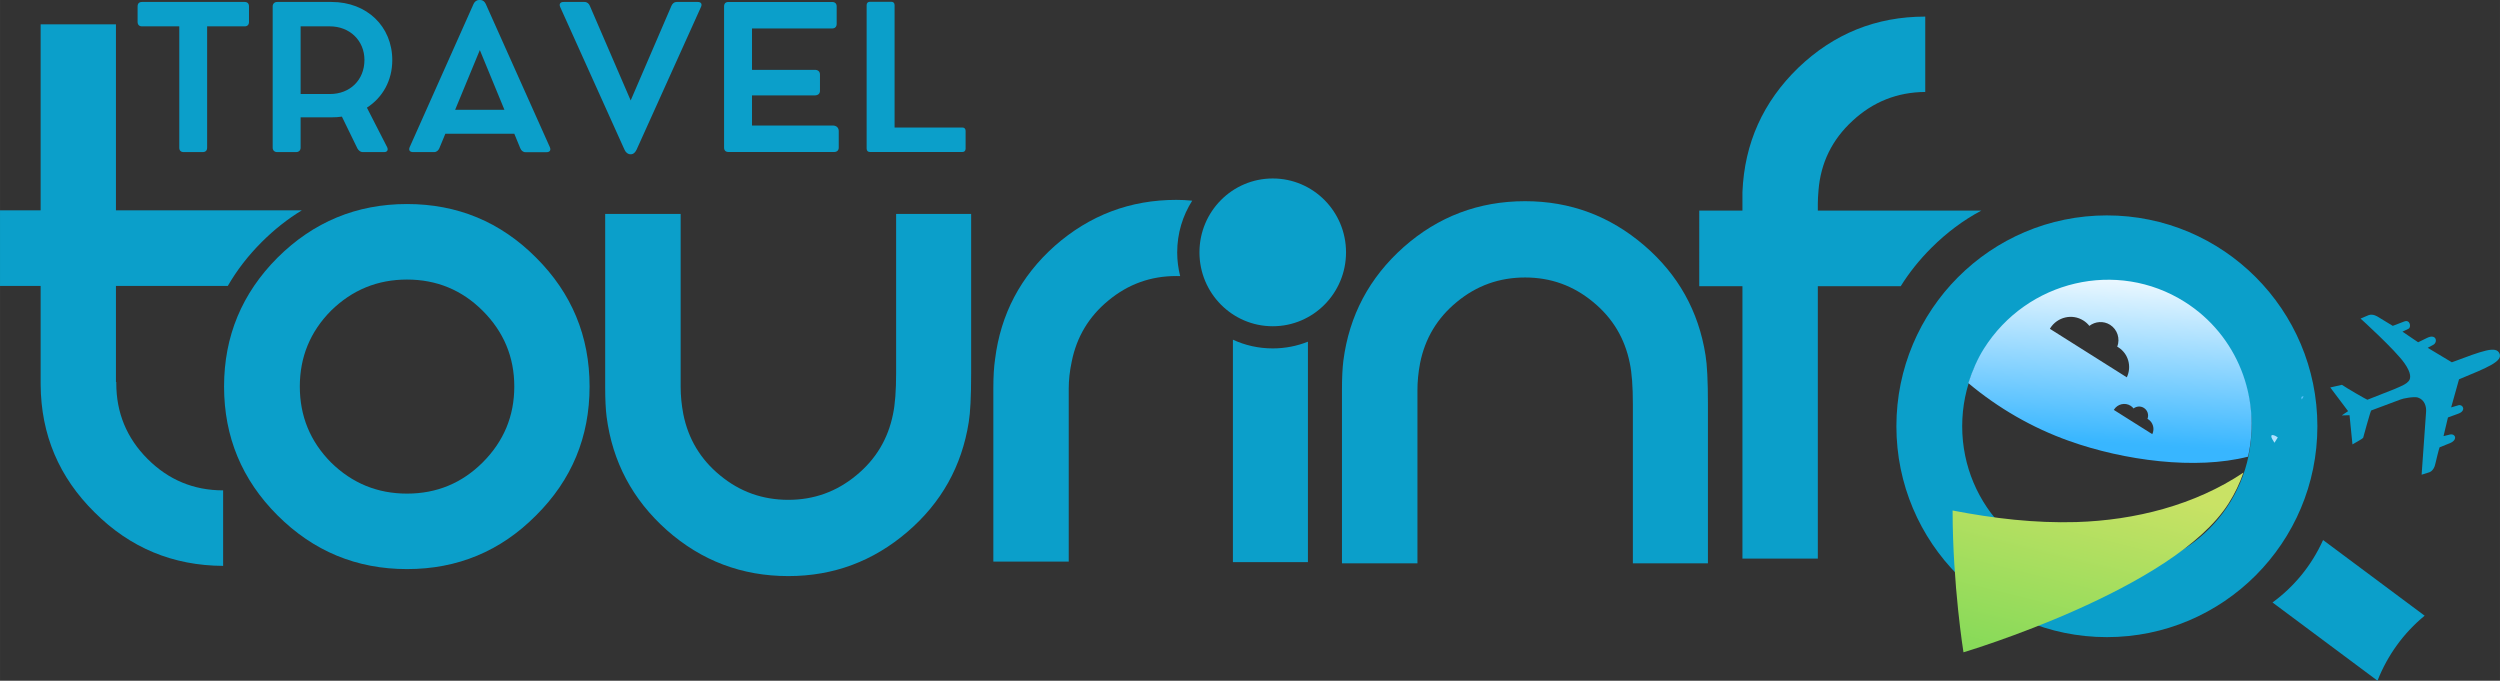 <?xml version="1.0" encoding="UTF-8" standalone="no"?><svg width="422.306" zoomAndPan="magnify" viewBox="0 0 316.729 86.24" height="114.986" preserveAspectRatio="xMidYMid" version="1.0" id="svg2389" sodipodi:docname="L (3).svg" inkscape:version="1.2.1 (9c6d41e410, 2022-07-14)" xmlns:inkscape="http://www.inkscape.org/namespaces/inkscape" xmlns:sodipodi="http://sodipodi.sourceforge.net/DTD/sodipodi-0.dtd" xmlns="http://www.w3.org/2000/svg" xmlns:svg="http://www.w3.org/2000/svg"><rect x="0" y="0" width="316.729" height="86.24" fill="#333333" stroke="none"/><sodipodi:namedview id="namedview2391" pagecolor="#ffffff" bordercolor="#666666" borderopacity="1.0" inkscape:showpageshadow="2" inkscape:pageopacity="0.0" inkscape:pagecheckerboard="0" inkscape:deskcolor="#d1d1d1" showgrid="false" inkscape:zoom="1.832" inkscape:cx="218.06769" inkscape:cy="47.489083" inkscape:window-width="1920" inkscape:window-height="1099" inkscape:window-x="0" inkscape:window-y="32" inkscape:window-maximized="1" inkscape:current-layer="svg2389" /><defs id="defs2267"><g id="g1217" /><clipPath id="id1"><path d="m 273,187 h 37 v 24 h -37 z m 0,0" clip-rule="nonzero" id="path1219" /></clipPath><clipPath id="id2"><path d="M 285.09,180.492 316.805,200.5 288.789,244.902 257.074,224.891 Z m 0,0" clip-rule="nonzero" id="path1222" /></clipPath><clipPath id="id3"><path d="m 285.09,180.492 39.961,25.211 -28.016,44.402 -39.961,-25.215 z m 0,0" clip-rule="nonzero" id="path1225" /></clipPath><clipPath id="id4"><path d="m 300.609,190.281 c -8.57,-5.406 -19.961,-2.742 -25.441,5.945 -0.797,1.262 -1.441,2.734 -1.969,4.352 3.785,3.172 8.121,5.676 12.781,7.332 6.984,2.488 16.023,3.684 22.66,1.988 1.676,-7.426 -1.309,-15.375 -8.031,-19.617 z m -17.07,3.418 0.035,-0.07 c 0.906,-1.438 2.789,-1.875 4.207,-0.98 0.297,0.188 0.551,0.418 0.754,0.68 0.746,-0.574 1.793,-0.66 2.625,-0.137 0.938,0.594 1.297,1.762 0.91,2.777 0.047,0.023 0.094,0.051 0.141,0.078 1.277,0.809 1.715,2.449 1.07,3.801 l -9.746,-6.148 z m 8.098,10.277 0.019,-0.035 c 0.453,-0.719 1.395,-0.941 2.105,-0.492 0.148,0.094 0.273,0.211 0.375,0.34 0.375,-0.285 0.895,-0.332 1.312,-0.066 0.469,0.297 0.648,0.879 0.453,1.387 0.023,0.012 0.051,0.023 0.074,0.039 0.637,0.402 0.859,1.223 0.535,1.898 l -4.875,-3.074 z m 0,0" clip-rule="nonzero" id="path1228" /></clipPath><linearGradient x1="194.315" gradientTransform="matrix(0.126,0.079,-0.081,0.128,285.094,180.494)" y1="249.259" x2="5.684" gradientUnits="userSpaceOnUse" y2="-96.03" id="id5"><stop stop-opacity="1" stop-color="rgb(21.999%, 71.399%, 100%)" offset="0" id="stop1231" /><stop stop-opacity="1" stop-color="rgb(21.999%, 71.399%, 100%)" offset="0.25" id="stop1233" /><stop stop-opacity="1" stop-color="rgb(21.999%, 71.399%, 100%)" offset="0.312" id="stop1235" /><stop stop-opacity="1" stop-color="rgb(21.999%, 71.399%, 100%)" offset="0.328" id="stop1237" /><stop stop-opacity="1" stop-color="rgb(22.343%, 71.526%, 100%)" offset="0.332" id="stop1239" /><stop stop-opacity="1" stop-color="rgb(22.688%, 71.652%, 100%)" offset="0.336" id="stop1241" /><stop stop-opacity="1" stop-color="rgb(23.473%, 71.939%, 100%)" offset="0.34" id="stop1243" /><stop stop-opacity="1" stop-color="rgb(24.258%, 72.227%, 100%)" offset="0.344" id="stop1245" /><stop stop-opacity="1" stop-color="rgb(25.043%, 72.514%, 100%)" offset="0.348" id="stop1247" /><stop stop-opacity="1" stop-color="rgb(25.829%, 72.803%, 100%)" offset="0.352" id="stop1249" /><stop stop-opacity="1" stop-color="rgb(26.613%, 73.091%, 100%)" offset="0.355" id="stop1251" /><stop stop-opacity="1" stop-color="rgb(27.399%, 73.38%, 100%)" offset="0.359" id="stop1253" /><stop stop-opacity="1" stop-color="rgb(28.183%, 73.666%, 100%)" offset="0.363" id="stop1255" /><stop stop-opacity="1" stop-color="rgb(28.969%, 73.955%, 100%)" offset="0.367" id="stop1257" /><stop stop-opacity="1" stop-color="rgb(29.753%, 74.242%, 100%)" offset="0.371" id="stop1259" /><stop stop-opacity="1" stop-color="rgb(30.539%, 74.53%, 100%)" offset="0.375" id="stop1261" /><stop stop-opacity="1" stop-color="rgb(31.323%, 74.817%, 100%)" offset="0.379" id="stop1263" /><stop stop-opacity="1" stop-color="rgb(32.109%, 75.105%, 100%)" offset="0.383" id="stop1265" /><stop stop-opacity="1" stop-color="rgb(32.893%, 75.394%, 100%)" offset="0.387" id="stop1267" /><stop stop-opacity="1" stop-color="rgb(33.679%, 75.682%, 100%)" offset="0.391" id="stop1269" /><stop stop-opacity="1" stop-color="rgb(34.464%, 75.969%, 100%)" offset="0.395" id="stop1271" /><stop stop-opacity="1" stop-color="rgb(35.249%, 76.257%, 100%)" offset="0.398" id="stop1273" /><stop stop-opacity="1" stop-color="rgb(36.034%, 76.544%, 100%)" offset="0.402" id="stop1275" /><stop stop-opacity="1" stop-color="rgb(36.819%, 76.833%, 100%)" offset="0.406" id="stop1277" /><stop stop-opacity="1" stop-color="rgb(37.604%, 77.121%, 100%)" offset="0.41" id="stop1279" /><stop stop-opacity="1" stop-color="rgb(38.39%, 77.409%, 100%)" offset="0.414" id="stop1281" /><stop stop-opacity="1" stop-color="rgb(39.174%, 77.696%, 100%)" offset="0.418" id="stop1283" /><stop stop-opacity="1" stop-color="rgb(39.96%, 77.985%, 100%)" offset="0.422" id="stop1285" /><stop stop-opacity="1" stop-color="rgb(40.744%, 78.271%, 100%)" offset="0.426" id="stop1287" /><stop stop-opacity="1" stop-color="rgb(41.53%, 78.56%, 100%)" offset="0.43" id="stop1289" /><stop stop-opacity="1" stop-color="rgb(42.314%, 78.848%, 100%)" offset="0.434" id="stop1291" /><stop stop-opacity="1" stop-color="rgb(43.1%, 79.137%, 100%)" offset="0.438" id="stop1293" /><stop stop-opacity="1" stop-color="rgb(43.884%, 79.424%, 100%)" offset="0.441" id="stop1295" /><stop stop-opacity="1" stop-color="rgb(44.67%, 79.712%, 100%)" offset="0.445" id="stop1297" /><stop stop-opacity="1" stop-color="rgb(45.454%, 79.999%, 100%)" offset="0.449" id="stop1299" /><stop stop-opacity="1" stop-color="rgb(46.239%, 80.287%, 100%)" offset="0.453" id="stop1301" /><stop stop-opacity="1" stop-color="rgb(47.023%, 80.574%, 100%)" offset="0.457" id="stop1303" /><stop stop-opacity="1" stop-color="rgb(47.809%, 80.862%, 100%)" offset="0.461" id="stop1305" /><stop stop-opacity="1" stop-color="rgb(48.593%, 81.151%, 100%)" offset="0.465" id="stop1307" /><stop stop-opacity="1" stop-color="rgb(49.379%, 81.439%, 100%)" offset="0.469" id="stop1309" /><stop stop-opacity="1" stop-color="rgb(50.163%, 81.726%, 100%)" offset="0.473" id="stop1311" /><stop stop-opacity="1" stop-color="rgb(50.949%, 82.014%, 100%)" offset="0.477" id="stop1313" /><stop stop-opacity="1" stop-color="rgb(51.733%, 82.301%, 100%)" offset="0.48" id="stop1315" /><stop stop-opacity="1" stop-color="rgb(52.519%, 82.59%, 100%)" offset="0.484" id="stop1317" /><stop stop-opacity="1" stop-color="rgb(53.304%, 82.878%, 100%)" offset="0.488" id="stop1319" /><stop stop-opacity="1" stop-color="rgb(54.089%, 83.167%, 100%)" offset="0.492" id="stop1321" /><stop stop-opacity="1" stop-color="rgb(54.874%, 83.453%, 100%)" offset="0.496" id="stop1323" /><stop stop-opacity="1" stop-color="rgb(55.659%, 83.742%, 100%)" offset="0.5" id="stop1325" /><stop stop-opacity="1" stop-color="rgb(56.444%, 84.029%, 100%)" offset="0.504" id="stop1327" /><stop stop-opacity="1" stop-color="rgb(57.23%, 84.317%, 100%)" offset="0.508" id="stop1329" /><stop stop-opacity="1" stop-color="rgb(58.014%, 84.604%, 100%)" offset="0.512" id="stop1331" /><stop stop-opacity="1" stop-color="rgb(58.8%, 84.892%, 100%)" offset="0.516" id="stop1333" /><stop stop-opacity="1" stop-color="rgb(59.584%, 85.181%, 100%)" offset="0.52" id="stop1335" /><stop stop-opacity="1" stop-color="rgb(60.37%, 85.469%, 100%)" offset="0.523" id="stop1337" /><stop stop-opacity="1" stop-color="rgb(61.154%, 85.756%, 100%)" offset="0.527" id="stop1339" /><stop stop-opacity="1" stop-color="rgb(61.94%, 86.044%, 100%)" offset="0.531" id="stop1341" /><stop stop-opacity="1" stop-color="rgb(62.724%, 86.331%, 100%)" offset="0.535" id="stop1343" /><stop stop-opacity="1" stop-color="rgb(63.51%, 86.62%, 100%)" offset="0.539" id="stop1345" /><stop stop-opacity="1" stop-color="rgb(64.294%, 86.908%, 100%)" offset="0.543" id="stop1347" /><stop stop-opacity="1" stop-color="rgb(65.08%, 87.196%, 100%)" offset="0.547" id="stop1349" /><stop stop-opacity="1" stop-color="rgb(65.865%, 87.483%, 100%)" offset="0.551" id="stop1351" /><stop stop-opacity="1" stop-color="rgb(66.65%, 87.772%, 100%)" offset="0.555" id="stop1353" /><stop stop-opacity="1" stop-color="rgb(67.435%, 88.058%, 100%)" offset="0.559" id="stop1355" /><stop stop-opacity="1" stop-color="rgb(68.221%, 88.347%, 100%)" offset="0.562" id="stop1357" /><stop stop-opacity="1" stop-color="rgb(69.005%, 88.634%, 100%)" offset="0.566" id="stop1359" /><stop stop-opacity="1" stop-color="rgb(69.791%, 88.922%, 100%)" offset="0.57" id="stop1361" /><stop stop-opacity="1" stop-color="rgb(70.575%, 89.211%, 100%)" offset="0.574" id="stop1363" /><stop stop-opacity="1" stop-color="rgb(71.361%, 89.499%, 100%)" offset="0.578" id="stop1365" /><stop stop-opacity="1" stop-color="rgb(72.145%, 89.786%, 100%)" offset="0.582" id="stop1367" /><stop stop-opacity="1" stop-color="rgb(72.931%, 90.074%, 100%)" offset="0.586" id="stop1369" /><stop stop-opacity="1" stop-color="rgb(73.715%, 90.361%, 100%)" offset="0.59" id="stop1371" /><stop stop-opacity="1" stop-color="rgb(74.501%, 90.649%, 100%)" offset="0.594" id="stop1373" /><stop stop-opacity="1" stop-color="rgb(75.285%, 90.938%, 100%)" offset="0.598" id="stop1375" /><stop stop-opacity="1" stop-color="rgb(76.071%, 91.226%, 100%)" offset="0.602" id="stop1377" /><stop stop-opacity="1" stop-color="rgb(76.855%, 91.513%, 100%)" offset="0.605" id="stop1379" /><stop stop-opacity="1" stop-color="rgb(77.641%, 91.801%, 100%)" offset="0.609" id="stop1381" /><stop stop-opacity="1" stop-color="rgb(78.426%, 92.088%, 100%)" offset="0.613" id="stop1383" /><stop stop-opacity="1" stop-color="rgb(79.211%, 92.377%, 100%)" offset="0.617" id="stop1385" /><stop stop-opacity="1" stop-color="rgb(79.996%, 92.665%, 100%)" offset="0.621" id="stop1387" /><stop stop-opacity="1" stop-color="rgb(80.782%, 92.953%, 100%)" offset="0.625" id="stop1389" /><stop stop-opacity="1" stop-color="rgb(81.566%, 93.24%, 100%)" offset="0.629" id="stop1391" /><stop stop-opacity="1" stop-color="rgb(82.352%, 93.529%, 100%)" offset="0.633" id="stop1393" /><stop stop-opacity="1" stop-color="rgb(83.136%, 93.816%, 100%)" offset="0.637" id="stop1395" /><stop stop-opacity="1" stop-color="rgb(83.922%, 94.104%, 100%)" offset="0.641" id="stop1397" /><stop stop-opacity="1" stop-color="rgb(84.706%, 94.391%, 100%)" offset="0.645" id="stop1399" /><stop stop-opacity="1" stop-color="rgb(85.492%, 94.679%, 100%)" offset="0.648" id="stop1401" /><stop stop-opacity="1" stop-color="rgb(86.276%, 94.968%, 100%)" offset="0.652" id="stop1403" /><stop stop-opacity="1" stop-color="rgb(87.062%, 95.256%, 100%)" offset="0.656" id="stop1405" /><stop stop-opacity="1" stop-color="rgb(87.846%, 95.543%, 100%)" offset="0.66" id="stop1407" /><stop stop-opacity="1" stop-color="rgb(88.632%, 95.831%, 100%)" offset="0.664" id="stop1409" /><stop stop-opacity="1" stop-color="rgb(89.417%, 96.118%, 100%)" offset="0.668" id="stop1411" /><stop stop-opacity="1" stop-color="rgb(90.202%, 96.407%, 100%)" offset="0.672" id="stop1413" /><stop stop-opacity="1" stop-color="rgb(90.987%, 96.695%, 100%)" offset="0.676" id="stop1415" /><stop stop-opacity="1" stop-color="rgb(91.772%, 96.983%, 100%)" offset="0.68" id="stop1417" /><stop stop-opacity="1" stop-color="rgb(92.557%, 97.27%, 100%)" offset="0.684" id="stop1419" /><stop stop-opacity="1" stop-color="rgb(93.343%, 97.559%, 100%)" offset="0.688" id="stop1421" /><stop stop-opacity="1" stop-color="rgb(94.127%, 97.845%, 100%)" offset="0.691" id="stop1423" /><stop stop-opacity="1" stop-color="rgb(94.913%, 98.134%, 100%)" offset="0.695" id="stop1425" /><stop stop-opacity="1" stop-color="rgb(95.697%, 98.421%, 100%)" offset="0.699" id="stop1427" /><stop stop-opacity="1" stop-color="rgb(96.483%, 98.709%, 100%)" offset="0.703" id="stop1429" /><stop stop-opacity="1" stop-color="rgb(97.267%, 98.997%, 100%)" offset="0.707" id="stop1431" /><stop stop-opacity="1" stop-color="rgb(98.053%, 99.286%, 100%)" offset="0.711" id="stop1433" /><stop stop-opacity="1" stop-color="rgb(98.837%, 99.573%, 100%)" offset="0.715" id="stop1435" /><stop stop-opacity="1" stop-color="rgb(99.623%, 99.861%, 100%)" offset="0.719" id="stop1437" /><stop stop-opacity="1" stop-color="rgb(99.811%, 99.93%, 100%)" offset="0.75" id="stop1439" /><stop stop-opacity="1" stop-color="rgb(100%, 100%, 100%)" offset="1" id="stop1441" /></linearGradient><clipPath id="id6"><path d="m 271,211 h 38 v 24 h -38 z m 0,0" clip-rule="nonzero" id="path1444" /></clipPath><clipPath id="id7"><path d="M 285.09,180.492 316.805,200.5 288.789,244.902 257.074,224.891 Z m 0,0" clip-rule="nonzero" id="path1447" /></clipPath><clipPath id="id8"><path d="m 285.09,180.492 39.961,25.211 -28.016,44.402 -39.961,-25.215 z m 0,0" clip-rule="nonzero" id="path1450" /></clipPath><clipPath id="id9"><path d="m 306.191,215.801 c -6.906,10.945 -33.602,18.883 -33.602,18.883 0,0 -1.371,-8.512 -1.379,-17.965 5.176,1 10.406,1.621 15.68,1.465 7.418,-0.227 15.012,-2.145 21.168,-6.27 -0.461,1.34 -1.078,2.641 -1.867,3.887 z m 0,0" clip-rule="nonzero" id="path1453" /></clipPath><linearGradient x1="216.04" gradientTransform="matrix(0.126,0.079,-0.081,0.128,285.094,180.494)" y1="387.589" x2="113.461" gradientUnits="userSpaceOnUse" y2="69.165" id="id10"><stop stop-opacity="1" stop-color="rgb(49.399%, 85.1%, 34.099%)" offset="0" id="stop1456" /><stop stop-opacity="1" stop-color="rgb(49.399%, 85.1%, 34.099%)" offset="0.125" id="stop1458" /><stop stop-opacity="1" stop-color="rgb(49.59%, 85.121%, 34.134%)" offset="0.156" id="stop1460" /><stop stop-opacity="1" stop-color="rgb(49.983%, 85.168%, 34.209%)" offset="0.16" id="stop1462" /><stop stop-opacity="1" stop-color="rgb(50.188%, 85.193%, 34.247%)" offset="0.164" id="stop1464" /><stop stop-opacity="1" stop-color="rgb(50.392%, 85.217%, 34.285%)" offset="0.168" id="stop1466" /><stop stop-opacity="1" stop-color="rgb(50.597%, 85.242%, 34.323%)" offset="0.172" id="stop1468" /><stop stop-opacity="1" stop-color="rgb(50.8%, 85.266%, 34.361%)" offset="0.176" id="stop1470" /><stop stop-opacity="1" stop-color="rgb(51.004%, 85.291%, 34.399%)" offset="0.18" id="stop1472" /><stop stop-opacity="1" stop-color="rgb(51.208%, 85.315%, 34.438%)" offset="0.184" id="stop1474" /><stop stop-opacity="1" stop-color="rgb(51.413%, 85.339%, 34.476%)" offset="0.188" id="stop1476" /><stop stop-opacity="1" stop-color="rgb(51.616%, 85.364%, 34.514%)" offset="0.191" id="stop1478" /><stop stop-opacity="1" stop-color="rgb(51.82%, 85.388%, 34.552%)" offset="0.195" id="stop1480" /><stop stop-opacity="1" stop-color="rgb(52.025%, 85.411%, 34.59%)" offset="0.199" id="stop1482" /><stop stop-opacity="1" stop-color="rgb(52.229%, 85.435%, 34.628%)" offset="0.203" id="stop1484" /><stop stop-opacity="1" stop-color="rgb(52.432%, 85.46%, 34.666%)" offset="0.207" id="stop1486" /><stop stop-opacity="1" stop-color="rgb(52.637%, 85.484%, 34.705%)" offset="0.211" id="stop1488" /><stop stop-opacity="1" stop-color="rgb(52.841%, 85.509%, 34.743%)" offset="0.215" id="stop1490" /><stop stop-opacity="1" stop-color="rgb(53.046%, 85.533%, 34.781%)" offset="0.219" id="stop1492" /><stop stop-opacity="1" stop-color="rgb(53.249%, 85.558%, 34.819%)" offset="0.223" id="stop1494" /><stop stop-opacity="1" stop-color="rgb(53.453%, 85.582%, 34.857%)" offset="0.227" id="stop1496" /><stop stop-opacity="1" stop-color="rgb(53.658%, 85.606%, 34.895%)" offset="0.23" id="stop1498" /><stop stop-opacity="1" stop-color="rgb(53.862%, 85.631%, 34.933%)" offset="0.234" id="stop1500" /><stop stop-opacity="1" stop-color="rgb(54.065%, 85.655%, 34.972%)" offset="0.238" id="stop1502" /><stop stop-opacity="1" stop-color="rgb(54.269%, 85.68%, 35.01%)" offset="0.242" id="stop1504" /><stop stop-opacity="1" stop-color="rgb(54.474%, 85.703%, 35.048%)" offset="0.246" id="stop1506" /><stop stop-opacity="1" stop-color="rgb(54.678%, 85.727%, 35.086%)" offset="0.25" id="stop1508" /><stop stop-opacity="1" stop-color="rgb(54.881%, 85.751%, 35.124%)" offset="0.254" id="stop1510" /><stop stop-opacity="1" stop-color="rgb(55.086%, 85.776%, 35.164%)" offset="0.258" id="stop1512" /><stop stop-opacity="1" stop-color="rgb(55.29%, 85.8%, 35.202%)" offset="0.262" id="stop1514" /><stop stop-opacity="1" stop-color="rgb(55.495%, 85.825%, 35.24%)" offset="0.266" id="stop1516" /><stop stop-opacity="1" stop-color="rgb(55.698%, 85.849%, 35.278%)" offset="0.27" id="stop1518" /><stop stop-opacity="1" stop-color="rgb(55.902%, 85.873%, 35.316%)" offset="0.273" id="stop1520" /><stop stop-opacity="1" stop-color="rgb(56.107%, 85.898%, 35.355%)" offset="0.277" id="stop1522" /><stop stop-opacity="1" stop-color="rgb(56.311%, 85.922%, 35.393%)" offset="0.281" id="stop1524" /><stop stop-opacity="1" stop-color="rgb(56.514%, 85.947%, 35.431%)" offset="0.285" id="stop1526" /><stop stop-opacity="1" stop-color="rgb(56.718%, 85.971%, 35.469%)" offset="0.289" id="stop1528" /><stop stop-opacity="1" stop-color="rgb(56.923%, 85.995%, 35.507%)" offset="0.293" id="stop1530" /><stop stop-opacity="1" stop-color="rgb(57.127%, 86.02%, 35.545%)" offset="0.297" id="stop1532" /><stop stop-opacity="1" stop-color="rgb(57.33%, 86.043%, 35.583%)" offset="0.301" id="stop1534" /><stop stop-opacity="1" stop-color="rgb(57.535%, 86.067%, 35.622%)" offset="0.305" id="stop1536" /><stop stop-opacity="1" stop-color="rgb(57.739%, 86.092%, 35.66%)" offset="0.309" id="stop1538" /><stop stop-opacity="1" stop-color="rgb(57.944%, 86.116%, 35.698%)" offset="0.312" id="stop1540" /><stop stop-opacity="1" stop-color="rgb(58.147%, 86.14%, 35.736%)" offset="0.316" id="stop1542" /><stop stop-opacity="1" stop-color="rgb(58.351%, 86.165%, 35.774%)" offset="0.32" id="stop1544" /><stop stop-opacity="1" stop-color="rgb(58.556%, 86.189%, 35.812%)" offset="0.324" id="stop1546" /><stop stop-opacity="1" stop-color="rgb(58.76%, 86.214%, 35.851%)" offset="0.328" id="stop1548" /><stop stop-opacity="1" stop-color="rgb(58.963%, 86.238%, 35.889%)" offset="0.332" id="stop1550" /><stop stop-opacity="1" stop-color="rgb(59.167%, 86.263%, 35.927%)" offset="0.336" id="stop1552" /><stop stop-opacity="1" stop-color="rgb(59.372%, 86.287%, 35.965%)" offset="0.34" id="stop1554" /><stop stop-opacity="1" stop-color="rgb(59.576%, 86.311%, 36.003%)" offset="0.344" id="stop1556" /><stop stop-opacity="1" stop-color="rgb(59.779%, 86.334%, 36.041%)" offset="0.348" id="stop1558" /><stop stop-opacity="1" stop-color="rgb(59.984%, 86.359%, 36.079%)" offset="0.352" id="stop1560" /><stop stop-opacity="1" stop-color="rgb(60.188%, 86.383%, 36.118%)" offset="0.355" id="stop1562" /><stop stop-opacity="1" stop-color="rgb(60.393%, 86.407%, 36.156%)" offset="0.359" id="stop1564" /><stop stop-opacity="1" stop-color="rgb(60.596%, 86.432%, 36.194%)" offset="0.363" id="stop1566" /><stop stop-opacity="1" stop-color="rgb(60.8%, 86.456%, 36.232%)" offset="0.367" id="stop1568" /><stop stop-opacity="1" stop-color="rgb(61.005%, 86.481%, 36.27%)" offset="0.371" id="stop1570" /><stop stop-opacity="1" stop-color="rgb(61.209%, 86.505%, 36.308%)" offset="0.375" id="stop1572" /><stop stop-opacity="1" stop-color="rgb(61.412%, 86.53%, 36.346%)" offset="0.379" id="stop1574" /><stop stop-opacity="1" stop-color="rgb(61.617%, 86.554%, 36.385%)" offset="0.383" id="stop1576" /><stop stop-opacity="1" stop-color="rgb(61.821%, 86.578%, 36.423%)" offset="0.387" id="stop1578" /><stop stop-opacity="1" stop-color="rgb(62.025%, 86.603%, 36.461%)" offset="0.391" id="stop1580" /><stop stop-opacity="1" stop-color="rgb(62.228%, 86.627%, 36.499%)" offset="0.395" id="stop1582" /><stop stop-opacity="1" stop-color="rgb(62.433%, 86.652%, 36.537%)" offset="0.398" id="stop1584" /><stop stop-opacity="1" stop-color="rgb(62.637%, 86.674%, 36.575%)" offset="0.402" id="stop1586" /><stop stop-opacity="1" stop-color="rgb(62.842%, 86.699%, 36.613%)" offset="0.406" id="stop1588" /><stop stop-opacity="1" stop-color="rgb(63.045%, 86.723%, 36.652%)" offset="0.41" id="stop1590" /><stop stop-opacity="1" stop-color="rgb(63.249%, 86.748%, 36.69%)" offset="0.414" id="stop1592" /><stop stop-opacity="1" stop-color="rgb(63.454%, 86.772%, 36.728%)" offset="0.418" id="stop1594" /><stop stop-opacity="1" stop-color="rgb(63.658%, 86.797%, 36.766%)" offset="0.422" id="stop1596" /><stop stop-opacity="1" stop-color="rgb(63.861%, 86.821%, 36.804%)" offset="0.426" id="stop1598" /><stop stop-opacity="1" stop-color="rgb(64.066%, 86.845%, 36.842%)" offset="0.43" id="stop1600" /><stop stop-opacity="1" stop-color="rgb(64.27%, 86.87%, 36.88%)" offset="0.434" id="stop1602" /><stop stop-opacity="1" stop-color="rgb(64.474%, 86.894%, 36.919%)" offset="0.438" id="stop1604" /><stop stop-opacity="1" stop-color="rgb(64.677%, 86.919%, 36.957%)" offset="0.441" id="stop1606" /><stop stop-opacity="1" stop-color="rgb(64.882%, 86.943%, 36.996%)" offset="0.445" id="stop1608" /><stop stop-opacity="1" stop-color="rgb(65.086%, 86.966%, 37.035%)" offset="0.449" id="stop1610" /><stop stop-opacity="1" stop-color="rgb(65.291%, 86.99%, 37.073%)" offset="0.453" id="stop1612" /><stop stop-opacity="1" stop-color="rgb(65.494%, 87.015%, 37.111%)" offset="0.457" id="stop1614" /><stop stop-opacity="1" stop-color="rgb(65.698%, 87.039%, 37.149%)" offset="0.461" id="stop1616" /><stop stop-opacity="1" stop-color="rgb(65.903%, 87.064%, 37.187%)" offset="0.465" id="stop1618" /><stop stop-opacity="1" stop-color="rgb(66.107%, 87.088%, 37.225%)" offset="0.469" id="stop1620" /><stop stop-opacity="1" stop-color="rgb(66.31%, 87.112%, 37.263%)" offset="0.473" id="stop1622" /><stop stop-opacity="1" stop-color="rgb(66.515%, 87.137%, 37.302%)" offset="0.477" id="stop1624" /><stop stop-opacity="1" stop-color="rgb(66.719%, 87.161%, 37.34%)" offset="0.48" id="stop1626" /><stop stop-opacity="1" stop-color="rgb(66.924%, 87.186%, 37.378%)" offset="0.484" id="stop1628" /><stop stop-opacity="1" stop-color="rgb(67.126%, 87.21%, 37.416%)" offset="0.488" id="stop1630" /><stop stop-opacity="1" stop-color="rgb(67.331%, 87.234%, 37.454%)" offset="0.492" id="stop1632" /><stop stop-opacity="1" stop-color="rgb(67.535%, 87.259%, 37.492%)" offset="0.496" id="stop1634" /><stop stop-opacity="1" stop-color="rgb(67.74%, 87.283%, 37.531%)" offset="0.5" id="stop1636" /><stop stop-opacity="1" stop-color="rgb(67.943%, 87.306%, 37.569%)" offset="0.504" id="stop1638" /><stop stop-opacity="1" stop-color="rgb(68.147%, 87.331%, 37.607%)" offset="0.508" id="stop1640" /><stop stop-opacity="1" stop-color="rgb(68.352%, 87.355%, 37.645%)" offset="0.512" id="stop1642" /><stop stop-opacity="1" stop-color="rgb(68.556%, 87.379%, 37.683%)" offset="0.516" id="stop1644" /><stop stop-opacity="1" stop-color="rgb(68.759%, 87.404%, 37.721%)" offset="0.52" id="stop1646" /><stop stop-opacity="1" stop-color="rgb(68.964%, 87.428%, 37.759%)" offset="0.523" id="stop1648" /><stop stop-opacity="1" stop-color="rgb(69.168%, 87.453%, 37.798%)" offset="0.527" id="stop1650" /><stop stop-opacity="1" stop-color="rgb(69.373%, 87.477%, 37.836%)" offset="0.531" id="stop1652" /><stop stop-opacity="1" stop-color="rgb(69.576%, 87.502%, 37.874%)" offset="0.535" id="stop1654" /><stop stop-opacity="1" stop-color="rgb(69.78%, 87.526%, 37.912%)" offset="0.539" id="stop1656" /><stop stop-opacity="1" stop-color="rgb(69.984%, 87.55%, 37.95%)" offset="0.543" id="stop1658" /><stop stop-opacity="1" stop-color="rgb(70.189%, 87.575%, 37.988%)" offset="0.547" id="stop1660" /><stop stop-opacity="1" stop-color="rgb(70.392%, 87.598%, 38.026%)" offset="0.551" id="stop1662" /><stop stop-opacity="1" stop-color="rgb(70.596%, 87.622%, 38.065%)" offset="0.555" id="stop1664" /><stop stop-opacity="1" stop-color="rgb(70.801%, 87.646%, 38.103%)" offset="0.559" id="stop1666" /><stop stop-opacity="1" stop-color="rgb(71.005%, 87.671%, 38.141%)" offset="0.562" id="stop1668" /><stop stop-opacity="1" stop-color="rgb(71.208%, 87.695%, 38.179%)" offset="0.566" id="stop1670" /><stop stop-opacity="1" stop-color="rgb(71.413%, 87.72%, 38.217%)" offset="0.57" id="stop1672" /><stop stop-opacity="1" stop-color="rgb(71.617%, 87.744%, 38.255%)" offset="0.574" id="stop1674" /><stop stop-opacity="1" stop-color="rgb(71.822%, 87.769%, 38.293%)" offset="0.578" id="stop1676" /><stop stop-opacity="1" stop-color="rgb(72.025%, 87.793%, 38.332%)" offset="0.582" id="stop1678" /><stop stop-opacity="1" stop-color="rgb(72.229%, 87.817%, 38.37%)" offset="0.586" id="stop1680" /><stop stop-opacity="1" stop-color="rgb(72.433%, 87.842%, 38.408%)" offset="0.59" id="stop1682" /><stop stop-opacity="1" stop-color="rgb(72.638%, 87.866%, 38.446%)" offset="0.594" id="stop1684" /><stop stop-opacity="1" stop-color="rgb(72.841%, 87.891%, 38.484%)" offset="0.598" id="stop1686" /><stop stop-opacity="1" stop-color="rgb(73.045%, 87.915%, 38.522%)" offset="0.602" id="stop1688" /><stop stop-opacity="1" stop-color="rgb(73.25%, 87.938%, 38.56%)" offset="0.605" id="stop1690" /><stop stop-opacity="1" stop-color="rgb(73.454%, 87.962%, 38.599%)" offset="0.609" id="stop1692" /><stop stop-opacity="1" stop-color="rgb(73.657%, 87.987%, 38.637%)" offset="0.613" id="stop1694" /><stop stop-opacity="1" stop-color="rgb(73.862%, 88.011%, 38.675%)" offset="0.617" id="stop1696" /><stop stop-opacity="1" stop-color="rgb(74.066%, 88.036%, 38.713%)" offset="0.621" id="stop1698" /><stop stop-opacity="1" stop-color="rgb(74.271%, 88.06%, 38.753%)" offset="0.625" id="stop1700" /><stop stop-opacity="1" stop-color="rgb(74.474%, 88.084%, 38.791%)" offset="0.629" id="stop1702" /><stop stop-opacity="1" stop-color="rgb(74.678%, 88.109%, 38.829%)" offset="0.633" id="stop1704" /><stop stop-opacity="1" stop-color="rgb(74.883%, 88.133%, 38.867%)" offset="0.637" id="stop1706" /><stop stop-opacity="1" stop-color="rgb(75.087%, 88.158%, 38.905%)" offset="0.641" id="stop1708" /><stop stop-opacity="1" stop-color="rgb(75.29%, 88.182%, 38.943%)" offset="0.645" id="stop1710" /><stop stop-opacity="1" stop-color="rgb(75.494%, 88.206%, 38.982%)" offset="0.648" id="stop1712" /><stop stop-opacity="1" stop-color="rgb(75.699%, 88.229%, 39.02%)" offset="0.652" id="stop1714" /><stop stop-opacity="1" stop-color="rgb(75.903%, 88.254%, 39.058%)" offset="0.656" id="stop1716" /><stop stop-opacity="1" stop-color="rgb(76.106%, 88.278%, 39.096%)" offset="0.66" id="stop1718" /><stop stop-opacity="1" stop-color="rgb(76.311%, 88.303%, 39.134%)" offset="0.664" id="stop1720" /><stop stop-opacity="1" stop-color="rgb(76.515%, 88.327%, 39.172%)" offset="0.668" id="stop1722" /><stop stop-opacity="1" stop-color="rgb(76.72%, 88.351%, 39.211%)" offset="0.672" id="stop1724" /><stop stop-opacity="1" stop-color="rgb(76.923%, 88.376%, 39.249%)" offset="0.676" id="stop1726" /><stop stop-opacity="1" stop-color="rgb(77.127%, 88.4%, 39.287%)" offset="0.68" id="stop1728" /><stop stop-opacity="1" stop-color="rgb(77.332%, 88.425%, 39.325%)" offset="0.684" id="stop1730" /><stop stop-opacity="1" stop-color="rgb(77.536%, 88.449%, 39.363%)" offset="0.688" id="stop1732" /><stop stop-opacity="1" stop-color="rgb(77.739%, 88.474%, 39.401%)" offset="0.691" id="stop1734" /><stop stop-opacity="1" stop-color="rgb(77.943%, 88.498%, 39.439%)" offset="0.695" id="stop1736" /><stop stop-opacity="1" stop-color="rgb(78.148%, 88.522%, 39.478%)" offset="0.699" id="stop1738" /><stop stop-opacity="1" stop-color="rgb(78.352%, 88.547%, 39.516%)" offset="0.703" id="stop1740" /><stop stop-opacity="1" stop-color="rgb(78.555%, 88.57%, 39.554%)" offset="0.707" id="stop1742" /><stop stop-opacity="1" stop-color="rgb(78.76%, 88.594%, 39.592%)" offset="0.711" id="stop1744" /><stop stop-opacity="1" stop-color="rgb(78.78%, 88.596%, 39.595%)" offset="0.719" id="stop1746" /><stop stop-opacity="1" stop-color="rgb(78.799%, 88.599%, 39.6%)" offset="0.733" id="stop1748" /><stop stop-opacity="1" stop-color="rgb(78.799%, 88.599%, 39.6%)" offset="0.75" id="stop1750" /><stop stop-opacity="1" stop-color="rgb(78.799%, 88.599%, 39.6%)" offset="1" id="stop1752" /></linearGradient><clipPath id="id11"><path d="m 311,202 h 6 v 13 h -6 z m 0,0" clip-rule="nonzero" id="path1755" /></clipPath><clipPath id="id12"><path d="M 285.09,180.492 316.805,200.5 288.789,244.902 257.074,224.891 Z m 0,0" clip-rule="nonzero" id="path1758" /></clipPath><clipPath id="id13"><path d="m 285.09,180.492 39.961,25.211 -28.016,44.402 -39.961,-25.215 z m 0,0" clip-rule="nonzero" id="path1761" /></clipPath><clipPath id="id14"><path d="m 324.426,206.672 -0.676,0.898 c -0.188,0.203 -0.559,0.422 -0.828,0.48 l -1.695,0.379 c -0.27,0.059 -0.547,0.324 -0.621,0.594 l -1.184,4.297 c -0.074,0.27 -0.309,0.629 -0.523,0.805 l -0.031,0.023 c -0.215,0.176 -0.391,0.094 -0.391,-0.184 l -0.027,-4.551 c 0,-0.277 -0.223,-0.465 -0.496,-0.422 l -3.203,0.523 c -0.273,0.047 -0.578,0.289 -0.68,0.551 l -0.434,1.098 c -0.098,0.258 -0.328,0.59 -0.504,0.734 -0.176,0.148 -0.324,0.043 -0.332,-0.23 l -0.039,-1.453 c -0.008,-0.273 -0.172,-0.473 -0.371,-0.434 -0.195,0.035 -0.43,0.027 -0.52,-0.023 -0.094,-0.051 -0.125,-0.148 -0.074,-0.219 0.047,-0.07 0.234,-0.211 0.414,-0.309 0.184,-0.098 0.211,-0.371 0.07,-0.605 l -0.039,-0.066 c 0.004,-0.004 0.012,-0.008 0.016,-0.012 -0.008,0.004 -0.012,0.004 -0.019,0.008 l -0.527,-0.879 c -0.145,-0.234 -0.16,-0.461 -0.043,-0.508 0.121,-0.043 0.398,0.051 0.625,0.211 l 1.332,0.949 c 0.223,0.16 0.605,0.195 0.855,0.078 l 2.797,-1.305 c 0.25,-0.117 0.352,-0.406 0.219,-0.648 l -2.035,-3.781 c -0.133,-0.242 -0.062,-0.426 0.148,-0.414 0.215,0.016 0.543,0.184 0.738,0.379 l 3.426,3.238 c 0.191,0.195 0.562,0.289 0.828,0.207 l 1.762,-0.496 c 0.266,-0.082 0.684,-0.062 0.938,0.043 l 1,0.477 c 0.254,0.105 0.309,0.359 0.125,0.566 z m 0,0" clip-rule="nonzero" id="path1764" /></clipPath><linearGradient x1="274.833" gradientTransform="matrix(0.126,0.079,-0.081,0.128,285.094,180.494)" y1="-0.503" x2="296.354" gradientUnits="userSpaceOnUse" y2="97.111" id="id15"><stop stop-opacity="1" stop-color="rgb(27.203%, 73.308%, 100%)" offset="0" id="stop1767" /><stop stop-opacity="1" stop-color="rgb(27.521%, 73.424%, 100%)" offset="0.004" id="stop1769" /><stop stop-opacity="1" stop-color="rgb(27.84%, 73.541%, 100%)" offset="0.008" id="stop1771" /><stop stop-opacity="1" stop-color="rgb(28.159%, 73.657%, 100%)" offset="0.012" id="stop1773" /><stop stop-opacity="1" stop-color="rgb(28.477%, 73.775%, 100%)" offset="0.016" id="stop1775" /><stop stop-opacity="1" stop-color="rgb(28.795%, 73.891%, 100%)" offset="0.02" id="stop1777" /><stop stop-opacity="1" stop-color="rgb(29.114%, 74.008%, 100%)" offset="0.023" id="stop1779" /><stop stop-opacity="1" stop-color="rgb(29.431%, 74.124%, 100%)" offset="0.027" id="stop1781" /><stop stop-opacity="1" stop-color="rgb(29.75%, 74.242%, 100%)" offset="0.031" id="stop1783" /><stop stop-opacity="1" stop-color="rgb(30.069%, 74.358%, 100%)" offset="0.035" id="stop1785" /><stop stop-opacity="1" stop-color="rgb(30.388%, 74.475%, 100%)" offset="0.039" id="stop1787" /><stop stop-opacity="1" stop-color="rgb(30.705%, 74.591%, 100%)" offset="0.043" id="stop1789" /><stop stop-opacity="1" stop-color="rgb(31.024%, 74.709%, 100%)" offset="0.047" id="stop1791" /><stop stop-opacity="1" stop-color="rgb(31.343%, 74.825%, 100%)" offset="0.051" id="stop1793" /><stop stop-opacity="1" stop-color="rgb(31.662%, 74.942%, 100%)" offset="0.055" id="stop1795" /><stop stop-opacity="1" stop-color="rgb(31.979%, 75.058%, 100%)" offset="0.059" id="stop1797" /><stop stop-opacity="1" stop-color="rgb(32.298%, 75.175%, 100%)" offset="0.062" id="stop1799" /><stop stop-opacity="1" stop-color="rgb(32.617%, 75.291%, 100%)" offset="0.066" id="stop1801" /><stop stop-opacity="1" stop-color="rgb(32.936%, 75.409%, 100%)" offset="0.07" id="stop1803" /><stop stop-opacity="1" stop-color="rgb(33.253%, 75.525%, 100%)" offset="0.074" id="stop1805" /><stop stop-opacity="1" stop-color="rgb(33.572%, 75.642%, 100%)" offset="0.078" id="stop1807" /><stop stop-opacity="1" stop-color="rgb(33.891%, 75.758%, 100%)" offset="0.082" id="stop1809" /><stop stop-opacity="1" stop-color="rgb(34.21%, 75.876%, 100%)" offset="0.086" id="stop1811" /><stop stop-opacity="1" stop-color="rgb(34.528%, 75.992%, 100%)" offset="0.09" id="stop1813" /><stop stop-opacity="1" stop-color="rgb(34.846%, 76.109%, 100%)" offset="0.094" id="stop1815" /><stop stop-opacity="1" stop-color="rgb(35.164%, 76.225%, 100%)" offset="0.098" id="stop1817" /><stop stop-opacity="1" stop-color="rgb(35.483%, 76.343%, 100%)" offset="0.102" id="stop1819" /><stop stop-opacity="1" stop-color="rgb(35.802%, 76.46%, 100%)" offset="0.105" id="stop1821" /><stop stop-opacity="1" stop-color="rgb(36.121%, 76.578%, 100%)" offset="0.109" id="stop1823" /><stop stop-opacity="1" stop-color="rgb(36.438%, 76.694%, 100%)" offset="0.113" id="stop1825" /><stop stop-opacity="1" stop-color="rgb(36.757%, 76.811%, 100%)" offset="0.117" id="stop1827" /><stop stop-opacity="1" stop-color="rgb(37.076%, 76.927%, 100%)" offset="0.121" id="stop1829" /><stop stop-opacity="1" stop-color="rgb(37.395%, 77.045%, 100%)" offset="0.125" id="stop1831" /><stop stop-opacity="1" stop-color="rgb(37.712%, 77.161%, 100%)" offset="0.129" id="stop1833" /><stop stop-opacity="1" stop-color="rgb(38.031%, 77.278%, 100%)" offset="0.133" id="stop1835" /><stop stop-opacity="1" stop-color="rgb(38.35%, 77.394%, 100%)" offset="0.137" id="stop1837" /><stop stop-opacity="1" stop-color="rgb(38.669%, 77.512%, 100%)" offset="0.141" id="stop1839" /><stop stop-opacity="1" stop-color="rgb(38.986%, 77.628%, 100%)" offset="0.145" id="stop1841" /><stop stop-opacity="1" stop-color="rgb(39.305%, 77.745%, 100%)" offset="0.148" id="stop1843" /><stop stop-opacity="1" stop-color="rgb(39.624%, 77.861%, 100%)" offset="0.152" id="stop1845" /><stop stop-opacity="1" stop-color="rgb(39.943%, 77.979%, 100%)" offset="0.156" id="stop1847" /><stop stop-opacity="1" stop-color="rgb(40.26%, 78.094%, 100%)" offset="0.16" id="stop1849" /><stop stop-opacity="1" stop-color="rgb(40.579%, 78.212%, 100%)" offset="0.164" id="stop1851" /><stop stop-opacity="1" stop-color="rgb(40.897%, 78.328%, 100%)" offset="0.168" id="stop1853" /><stop stop-opacity="1" stop-color="rgb(41.216%, 78.445%, 100%)" offset="0.172" id="stop1855" /><stop stop-opacity="1" stop-color="rgb(41.534%, 78.561%, 100%)" offset="0.176" id="stop1857" /><stop stop-opacity="1" stop-color="rgb(41.853%, 78.679%, 100%)" offset="0.18" id="stop1859" /><stop stop-opacity="1" stop-color="rgb(42.171%, 78.795%, 100%)" offset="0.184" id="stop1861" /><stop stop-opacity="1" stop-color="rgb(42.49%, 78.912%, 100%)" offset="0.188" id="stop1863" /><stop stop-opacity="1" stop-color="rgb(42.809%, 79.028%, 100%)" offset="0.191" id="stop1865" /><stop stop-opacity="1" stop-color="rgb(43.127%, 79.146%, 100%)" offset="0.195" id="stop1867" /><stop stop-opacity="1" stop-color="rgb(43.445%, 79.262%, 100%)" offset="0.199" id="stop1869" /><stop stop-opacity="1" stop-color="rgb(43.764%, 79.379%, 100%)" offset="0.203" id="stop1871" /><stop stop-opacity="1" stop-color="rgb(44.083%, 79.495%, 100%)" offset="0.207" id="stop1873" /><stop stop-opacity="1" stop-color="rgb(44.402%, 79.613%, 100%)" offset="0.211" id="stop1875" /><stop stop-opacity="1" stop-color="rgb(44.719%, 79.729%, 100%)" offset="0.215" id="stop1877" /><stop stop-opacity="1" stop-color="rgb(45.038%, 79.846%, 100%)" offset="0.219" id="stop1879" /><stop stop-opacity="1" stop-color="rgb(45.355%, 79.962%, 100%)" offset="0.223" id="stop1881" /><stop stop-opacity="1" stop-color="rgb(45.674%, 80.08%, 100%)" offset="0.227" id="stop1883" /><stop stop-opacity="1" stop-color="rgb(45.993%, 80.196%, 100%)" offset="0.23" id="stop1885" /><stop stop-opacity="1" stop-color="rgb(46.312%, 80.313%, 100%)" offset="0.234" id="stop1887" /><stop stop-opacity="1" stop-color="rgb(46.629%, 80.431%, 100%)" offset="0.238" id="stop1889" /><stop stop-opacity="1" stop-color="rgb(46.948%, 80.548%, 100%)" offset="0.242" id="stop1891" /><stop stop-opacity="1" stop-color="rgb(47.267%, 80.664%, 100%)" offset="0.246" id="stop1893" /><stop stop-opacity="1" stop-color="rgb(47.586%, 80.782%, 100%)" offset="0.25" id="stop1895" /><stop stop-opacity="1" stop-color="rgb(47.903%, 80.898%, 100%)" offset="0.254" id="stop1897" /><stop stop-opacity="1" stop-color="rgb(48.222%, 81.015%, 100%)" offset="0.258" id="stop1899" /><stop stop-opacity="1" stop-color="rgb(48.541%, 81.131%, 100%)" offset="0.262" id="stop1901" /><stop stop-opacity="1" stop-color="rgb(48.86%, 81.248%, 100%)" offset="0.266" id="stop1903" /><stop stop-opacity="1" stop-color="rgb(49.178%, 81.364%, 100%)" offset="0.27" id="stop1905" /><stop stop-opacity="1" stop-color="rgb(49.496%, 81.482%, 100%)" offset="0.273" id="stop1907" /><stop stop-opacity="1" stop-color="rgb(49.815%, 81.598%, 100%)" offset="0.277" id="stop1909" /><stop stop-opacity="1" stop-color="rgb(50.134%, 81.715%, 100%)" offset="0.281" id="stop1911" /><stop stop-opacity="1" stop-color="rgb(50.452%, 81.831%, 100%)" offset="0.285" id="stop1913" /><stop stop-opacity="1" stop-color="rgb(50.771%, 81.949%, 100%)" offset="0.289" id="stop1915" /><stop stop-opacity="1" stop-color="rgb(51.088%, 82.065%, 100%)" offset="0.293" id="stop1917" /><stop stop-opacity="1" stop-color="rgb(51.407%, 82.182%, 100%)" offset="0.297" id="stop1919" /><stop stop-opacity="1" stop-color="rgb(51.726%, 82.298%, 100%)" offset="0.301" id="stop1921" /><stop stop-opacity="1" stop-color="rgb(52.045%, 82.416%, 100%)" offset="0.305" id="stop1923" /><stop stop-opacity="1" stop-color="rgb(52.362%, 82.532%, 100%)" offset="0.309" id="stop1925" /><stop stop-opacity="1" stop-color="rgb(52.681%, 82.649%, 100%)" offset="0.312" id="stop1927" /><stop stop-opacity="1" stop-color="rgb(53%, 82.765%, 100%)" offset="0.316" id="stop1929" /><stop stop-opacity="1" stop-color="rgb(53.319%, 82.883%, 100%)" offset="0.32" id="stop1931" /><stop stop-opacity="1" stop-color="rgb(53.636%, 82.999%, 100%)" offset="0.324" id="stop1933" /><stop stop-opacity="1" stop-color="rgb(53.955%, 83.116%, 100%)" offset="0.328" id="stop1935" /><stop stop-opacity="1" stop-color="rgb(54.274%, 83.232%, 100%)" offset="0.332" id="stop1937" /><stop stop-opacity="1" stop-color="rgb(54.593%, 83.35%, 100%)" offset="0.336" id="stop1939" /><stop stop-opacity="1" stop-color="rgb(54.91%, 83.466%, 100%)" offset="0.34" id="stop1941" /><stop stop-opacity="1" stop-color="rgb(55.229%, 83.583%, 100%)" offset="0.344" id="stop1943" /><stop stop-opacity="1" stop-color="rgb(55.548%, 83.699%, 100%)" offset="0.348" id="stop1945" /><stop stop-opacity="1" stop-color="rgb(55.867%, 83.817%, 100%)" offset="0.352" id="stop1947" /><stop stop-opacity="1" stop-color="rgb(56.184%, 83.932%, 100%)" offset="0.355" id="stop1949" /><stop stop-opacity="1" stop-color="rgb(56.503%, 84.05%, 100%)" offset="0.359" id="stop1951" /><stop stop-opacity="1" stop-color="rgb(56.821%, 84.167%, 100%)" offset="0.363" id="stop1953" /><stop stop-opacity="1" stop-color="rgb(57.14%, 84.285%, 100%)" offset="0.367" id="stop1955" /><stop stop-opacity="1" stop-color="rgb(57.458%, 84.401%, 100%)" offset="0.371" id="stop1957" /><stop stop-opacity="1" stop-color="rgb(57.777%, 84.518%, 100%)" offset="0.375" id="stop1959" /><stop stop-opacity="1" stop-color="rgb(58.095%, 84.634%, 100%)" offset="0.379" id="stop1961" /><stop stop-opacity="1" stop-color="rgb(58.414%, 84.752%, 100%)" offset="0.383" id="stop1963" /><stop stop-opacity="1" stop-color="rgb(58.733%, 84.868%, 100%)" offset="0.387" id="stop1965" /><stop stop-opacity="1" stop-color="rgb(59.052%, 84.985%, 100%)" offset="0.391" id="stop1967" /><stop stop-opacity="1" stop-color="rgb(59.369%, 85.101%, 100%)" offset="0.395" id="stop1969" /><stop stop-opacity="1" stop-color="rgb(59.688%, 85.219%, 100%)" offset="0.398" id="stop1971" /><stop stop-opacity="1" stop-color="rgb(60.007%, 85.335%, 100%)" offset="0.402" id="stop1973" /><stop stop-opacity="1" stop-color="rgb(60.326%, 85.452%, 100%)" offset="0.406" id="stop1975" /><stop stop-opacity="1" stop-color="rgb(60.643%, 85.568%, 100%)" offset="0.41" id="stop1977" /><stop stop-opacity="1" stop-color="rgb(60.962%, 85.686%, 100%)" offset="0.414" id="stop1979" /><stop stop-opacity="1" stop-color="rgb(61.279%, 85.802%, 100%)" offset="0.418" id="stop1981" /><stop stop-opacity="1" stop-color="rgb(61.598%, 85.919%, 100%)" offset="0.422" id="stop1983" /><stop stop-opacity="1" stop-color="rgb(61.917%, 86.035%, 100%)" offset="0.426" id="stop1985" /><stop stop-opacity="1" stop-color="rgb(62.236%, 86.153%, 100%)" offset="0.43" id="stop1987" /><stop stop-opacity="1" stop-color="rgb(62.553%, 86.269%, 100%)" offset="0.434" id="stop1989" /><stop stop-opacity="1" stop-color="rgb(62.872%, 86.386%, 100%)" offset="0.438" id="stop1991" /><stop stop-opacity="1" stop-color="rgb(63.191%, 86.502%, 100%)" offset="0.441" id="stop1993" /><stop stop-opacity="1" stop-color="rgb(63.51%, 86.62%, 100%)" offset="0.445" id="stop1995" /><stop stop-opacity="1" stop-color="rgb(63.828%, 86.736%, 100%)" offset="0.449" id="stop1997" /><stop stop-opacity="1" stop-color="rgb(64.146%, 86.853%, 100%)" offset="0.453" id="stop1999" /><stop stop-opacity="1" stop-color="rgb(64.465%, 86.969%, 100%)" offset="0.457" id="stop2001" /><stop stop-opacity="1" stop-color="rgb(64.784%, 87.086%, 100%)" offset="0.461" id="stop2003" /><stop stop-opacity="1" stop-color="rgb(65.102%, 87.202%, 100%)" offset="0.465" id="stop2005" /><stop stop-opacity="1" stop-color="rgb(65.421%, 87.32%, 100%)" offset="0.469" id="stop2007" /><stop stop-opacity="1" stop-color="rgb(65.739%, 87.436%, 100%)" offset="0.473" id="stop2009" /><stop stop-opacity="1" stop-color="rgb(66.058%, 87.553%, 100%)" offset="0.477" id="stop2011" /><stop stop-opacity="1" stop-color="rgb(66.376%, 87.669%, 100%)" offset="0.48" id="stop2013" /><stop stop-opacity="1" stop-color="rgb(66.695%, 87.787%, 100%)" offset="0.484" id="stop2015" /><stop stop-opacity="1" stop-color="rgb(67.012%, 87.904%, 100%)" offset="0.488" id="stop2017" /><stop stop-opacity="1" stop-color="rgb(67.331%, 88.022%, 100%)" offset="0.492" id="stop2019" /><stop stop-opacity="1" stop-color="rgb(67.65%, 88.138%, 100%)" offset="0.496" id="stop2021" /><stop stop-opacity="1" stop-color="rgb(67.969%, 88.255%, 100%)" offset="0.5" id="stop2023" /><stop stop-opacity="1" stop-color="rgb(68.286%, 88.371%, 100%)" offset="0.504" id="stop2025" /><stop stop-opacity="1" stop-color="rgb(68.605%, 88.489%, 100%)" offset="0.508" id="stop2027" /><stop stop-opacity="1" stop-color="rgb(68.924%, 88.605%, 100%)" offset="0.512" id="stop2029" /><stop stop-opacity="1" stop-color="rgb(69.243%, 88.722%, 100%)" offset="0.516" id="stop2031" /><stop stop-opacity="1" stop-color="rgb(69.56%, 88.838%, 100%)" offset="0.52" id="stop2033" /><stop stop-opacity="1" stop-color="rgb(69.879%, 88.956%, 100%)" offset="0.523" id="stop2035" /><stop stop-opacity="1" stop-color="rgb(70.198%, 89.072%, 100%)" offset="0.527" id="stop2037" /><stop stop-opacity="1" stop-color="rgb(70.517%, 89.189%, 100%)" offset="0.531" id="stop2039" /><stop stop-opacity="1" stop-color="rgb(70.834%, 89.305%, 100%)" offset="0.535" id="stop2041" /><stop stop-opacity="1" stop-color="rgb(71.153%, 89.423%, 100%)" offset="0.539" id="stop2043" /><stop stop-opacity="1" stop-color="rgb(71.472%, 89.539%, 100%)" offset="0.543" id="stop2045" /><stop stop-opacity="1" stop-color="rgb(71.791%, 89.656%, 100%)" offset="0.547" id="stop2047" /><stop stop-opacity="1" stop-color="rgb(72.108%, 89.772%, 100%)" offset="0.551" id="stop2049" /><stop stop-opacity="1" stop-color="rgb(72.427%, 89.89%, 100%)" offset="0.555" id="stop2051" /><stop stop-opacity="1" stop-color="rgb(72.745%, 90.005%, 100%)" offset="0.559" id="stop2053" /><stop stop-opacity="1" stop-color="rgb(73.064%, 90.123%, 100%)" offset="0.562" id="stop2055" /><stop stop-opacity="1" stop-color="rgb(73.383%, 90.239%, 100%)" offset="0.566" id="stop2057" /><stop stop-opacity="1" stop-color="rgb(73.701%, 90.356%, 100%)" offset="0.57" id="stop2059" /><stop stop-opacity="1" stop-color="rgb(74.019%, 90.472%, 100%)" offset="0.574" id="stop2061" /><stop stop-opacity="1" stop-color="rgb(74.338%, 90.59%, 100%)" offset="0.578" id="stop2063" /><stop stop-opacity="1" stop-color="rgb(74.657%, 90.706%, 100%)" offset="0.582" id="stop2065" /><stop stop-opacity="1" stop-color="rgb(74.976%, 90.823%, 100%)" offset="0.586" id="stop2067" /><stop stop-opacity="1" stop-color="rgb(75.293%, 90.939%, 100%)" offset="0.59" id="stop2069" /><stop stop-opacity="1" stop-color="rgb(75.612%, 91.057%, 100%)" offset="0.594" id="stop2071" /><stop stop-opacity="1" stop-color="rgb(75.931%, 91.173%, 100%)" offset="0.598" id="stop2073" /><stop stop-opacity="1" stop-color="rgb(76.25%, 91.29%, 100%)" offset="0.602" id="stop2075" /><stop stop-opacity="1" stop-color="rgb(76.567%, 91.406%, 100%)" offset="0.605" id="stop2077" /><stop stop-opacity="1" stop-color="rgb(76.886%, 91.524%, 100%)" offset="0.609" id="stop2079" /><stop stop-opacity="1" stop-color="rgb(77.203%, 91.64%, 100%)" offset="0.613" id="stop2081" /><stop stop-opacity="1" stop-color="rgb(77.522%, 91.757%, 100%)" offset="0.617" id="stop2083" /><stop stop-opacity="1" stop-color="rgb(77.841%, 91.875%, 100%)" offset="0.621" id="stop2085" /><stop stop-opacity="1" stop-color="rgb(78.16%, 91.992%, 100%)" offset="0.625" id="stop2087" /><stop stop-opacity="1" stop-color="rgb(78.477%, 92.108%, 100%)" offset="0.629" id="stop2089" /><stop stop-opacity="1" stop-color="rgb(78.796%, 92.226%, 100%)" offset="0.633" id="stop2091" /><stop stop-opacity="1" stop-color="rgb(79.115%, 92.342%, 100%)" offset="0.637" id="stop2093" /><stop stop-opacity="1" stop-color="rgb(79.434%, 92.459%, 100%)" offset="0.641" id="stop2095" /><stop stop-opacity="1" stop-color="rgb(79.752%, 92.575%, 100%)" offset="0.645" id="stop2097" /><stop stop-opacity="1" stop-color="rgb(80.07%, 92.693%, 100%)" offset="0.648" id="stop2099" /><stop stop-opacity="1" stop-color="rgb(80.389%, 92.809%, 100%)" offset="0.652" id="stop2101" /><stop stop-opacity="1" stop-color="rgb(80.708%, 92.926%, 100%)" offset="0.656" id="stop2103" /><stop stop-opacity="1" stop-color="rgb(81.026%, 93.042%, 100%)" offset="0.66" id="stop2105" /><stop stop-opacity="1" stop-color="rgb(81.345%, 93.159%, 100%)" offset="0.664" id="stop2107" /><stop stop-opacity="1" stop-color="rgb(81.664%, 93.275%, 100%)" offset="0.668" id="stop2109" /><stop stop-opacity="1" stop-color="rgb(81.982%, 93.393%, 100%)" offset="0.672" id="stop2111" /><stop stop-opacity="1" stop-color="rgb(82.3%, 93.509%, 100%)" offset="0.676" id="stop2113" /><stop stop-opacity="1" stop-color="rgb(82.619%, 93.626%, 100%)" offset="0.68" id="stop2115" /><stop stop-opacity="1" stop-color="rgb(82.936%, 93.742%, 100%)" offset="0.684" id="stop2117" /><stop stop-opacity="1" stop-color="rgb(83.255%, 93.86%, 100%)" offset="0.688" id="stop2119" /><stop stop-opacity="1" stop-color="rgb(83.574%, 93.976%, 100%)" offset="0.691" id="stop2121" /><stop stop-opacity="1" stop-color="rgb(83.893%, 94.093%, 100%)" offset="0.695" id="stop2123" /><stop stop-opacity="1" stop-color="rgb(84.21%, 94.209%, 100%)" offset="0.699" id="stop2125" /><stop stop-opacity="1" stop-color="rgb(84.529%, 94.327%, 100%)" offset="0.703" id="stop2127" /><stop stop-opacity="1" stop-color="rgb(84.848%, 94.443%, 100%)" offset="0.707" id="stop2129" /><stop stop-opacity="1" stop-color="rgb(85.167%, 94.56%, 100%)" offset="0.711" id="stop2131" /><stop stop-opacity="1" stop-color="rgb(85.484%, 94.676%, 100%)" offset="0.715" id="stop2133" /><stop stop-opacity="1" stop-color="rgb(85.803%, 94.794%, 100%)" offset="0.719" id="stop2135" /><stop stop-opacity="1" stop-color="rgb(86.122%, 94.91%, 100%)" offset="0.723" id="stop2137" /><stop stop-opacity="1" stop-color="rgb(86.441%, 95.027%, 100%)" offset="0.727" id="stop2139" /><stop stop-opacity="1" stop-color="rgb(86.758%, 95.143%, 100%)" offset="0.73" id="stop2141" /><stop stop-opacity="1" stop-color="rgb(87.077%, 95.261%, 100%)" offset="0.734" id="stop2143" /><stop stop-opacity="1" stop-color="rgb(87.396%, 95.377%, 100%)" offset="0.738" id="stop2145" /><stop stop-opacity="1" stop-color="rgb(87.715%, 95.494%, 100%)" offset="0.742" id="stop2147" /><stop stop-opacity="1" stop-color="rgb(88.033%, 95.612%, 100%)" offset="0.746" id="stop2149" /><stop stop-opacity="1" stop-color="rgb(88.351%, 95.729%, 100%)" offset="0.75" id="stop2151" /><stop stop-opacity="1" stop-color="rgb(88.669%, 95.845%, 100%)" offset="0.754" id="stop2153" /><stop stop-opacity="1" stop-color="rgb(88.988%, 95.963%, 100%)" offset="0.758" id="stop2155" /><stop stop-opacity="1" stop-color="rgb(89.307%, 96.078%, 100%)" offset="0.762" id="stop2157" /><stop stop-opacity="1" stop-color="rgb(89.626%, 96.196%, 100%)" offset="0.766" id="stop2159" /><stop stop-opacity="1" stop-color="rgb(89.943%, 96.312%, 100%)" offset="0.77" id="stop2161" /><stop stop-opacity="1" stop-color="rgb(90.262%, 96.429%, 100%)" offset="0.773" id="stop2163" /><stop stop-opacity="1" stop-color="rgb(90.581%, 96.545%, 100%)" offset="0.777" id="stop2165" /><stop stop-opacity="1" stop-color="rgb(90.9%, 96.663%, 100%)" offset="0.781" id="stop2167" /><stop stop-opacity="1" stop-color="rgb(91.217%, 96.779%, 100%)" offset="0.785" id="stop2169" /><stop stop-opacity="1" stop-color="rgb(91.536%, 96.896%, 100%)" offset="0.789" id="stop2171" /><stop stop-opacity="1" stop-color="rgb(91.855%, 97.012%, 100%)" offset="0.793" id="stop2173" /><stop stop-opacity="1" stop-color="rgb(92.174%, 97.13%, 100%)" offset="0.797" id="stop2175" /><stop stop-opacity="1" stop-color="rgb(92.491%, 97.246%, 100%)" offset="0.801" id="stop2177" /><stop stop-opacity="1" stop-color="rgb(92.81%, 97.363%, 100%)" offset="0.805" id="stop2179" /><stop stop-opacity="1" stop-color="rgb(93.127%, 97.479%, 100%)" offset="0.809" id="stop2181" /><stop stop-opacity="1" stop-color="rgb(93.446%, 97.597%, 100%)" offset="0.812" id="stop2183" /><stop stop-opacity="1" stop-color="rgb(93.765%, 97.713%, 100%)" offset="0.816" id="stop2185" /><stop stop-opacity="1" stop-color="rgb(94.084%, 97.83%, 100%)" offset="0.82" id="stop2187" /><stop stop-opacity="1" stop-color="rgb(94.402%, 97.946%, 100%)" offset="0.824" id="stop2189" /><stop stop-opacity="1" stop-color="rgb(94.72%, 98.064%, 100%)" offset="0.828" id="stop2191" /><stop stop-opacity="1" stop-color="rgb(95.039%, 98.18%, 100%)" offset="0.832" id="stop2193" /><stop stop-opacity="1" stop-color="rgb(95.358%, 98.297%, 100%)" offset="0.836" id="stop2195" /><stop stop-opacity="1" stop-color="rgb(95.676%, 98.413%, 100%)" offset="0.84" id="stop2197" /><stop stop-opacity="1" stop-color="rgb(95.995%, 98.531%, 100%)" offset="0.844" id="stop2199" /><stop stop-opacity="1" stop-color="rgb(96.313%, 98.647%, 100%)" offset="0.848" id="stop2201" /><stop stop-opacity="1" stop-color="rgb(96.632%, 98.764%, 100%)" offset="0.852" id="stop2203" /><stop stop-opacity="1" stop-color="rgb(96.95%, 98.88%, 100%)" offset="0.855" id="stop2205" /><stop stop-opacity="1" stop-color="rgb(97.269%, 98.997%, 100%)" offset="0.859" id="stop2207" /><stop stop-opacity="1" stop-color="rgb(97.588%, 99.113%, 100%)" offset="0.863" id="stop2209" /><stop stop-opacity="1" stop-color="rgb(97.906%, 99.231%, 100%)" offset="0.867" id="stop2211" /><stop stop-opacity="1" stop-color="rgb(98.224%, 99.348%, 100%)" offset="0.871" id="stop2213" /><stop stop-opacity="1" stop-color="rgb(98.543%, 99.466%, 100%)" offset="0.875" id="stop2215" /><stop stop-opacity="1" stop-color="rgb(98.86%, 99.582%, 100%)" offset="0.879" id="stop2217" /><stop stop-opacity="1" stop-color="rgb(99.179%, 99.699%, 100%)" offset="0.883" id="stop2219" /><stop stop-opacity="1" stop-color="rgb(99.498%, 99.815%, 100%)" offset="0.887" id="stop2221" /><stop stop-opacity="1" stop-color="rgb(99.817%, 99.933%, 100%)" offset="0.891" id="stop2223" /><stop stop-opacity="1" stop-color="rgb(99.908%, 99.966%, 100%)" offset="0.906" id="stop2225" /><stop stop-opacity="1" stop-color="rgb(100%, 100%, 100%)" offset="0.938" id="stop2227" /><stop stop-opacity="1" stop-color="rgb(100%, 100%, 100%)" offset="1" id="stop2229" /></linearGradient><clipPath id="id16"><path d="m 312,208 h 1 v 1 h -1 z m 0,0" clip-rule="nonzero" id="path2232" /></clipPath><clipPath id="id17"><path d="M 285.09,180.492 316.805,200.5 288.789,244.902 257.074,224.891 Z m 0,0" clip-rule="nonzero" id="path2235" /></clipPath><clipPath id="id18"><path d="m 285.09,180.492 39.961,25.211 -28.016,44.402 -39.961,-25.215 z m 0,0" clip-rule="nonzero" id="path2238" /></clipPath><clipPath id="id19"><path d="m 312.238,208.551 0.004,0.008 c 0.004,-0.008 0.008,-0.012 0.012,-0.016 -0.004,0.004 -0.012,0.008 -0.016,0.008 z m 0,0" clip-rule="nonzero" id="path2241" /></clipPath><linearGradient x1="-1899.389" gradientTransform="matrix(-0.109,0.104,-0.102,-0.109,-93.5,194.488)" y1="-1943.247" x2="-1899.483" gradientUnits="userSpaceOnUse" y2="-1943.419" id="id20"><stop stop-opacity="1" stop-color="rgb(66.306%, 87.645%, 100%)" offset="0" id="stop2244" /><stop stop-opacity="1" stop-color="rgb(66.319%, 87.65%, 100%)" offset="0.351" id="stop2246" /><stop stop-opacity="1" stop-color="rgb(66.335%, 87.656%, 100%)" offset="0.5" id="stop2248" /><stop stop-opacity="1" stop-color="rgb(66.348%, 87.66%, 100%)" offset="0.649" id="stop2250" /><stop stop-opacity="1" stop-color="rgb(66.362%, 87.666%, 100%)" offset="1" id="stop2252" /></linearGradient><clipPath id="id21"><path d="m 319,191 h 22 v 22 h -22 z m 0,0" clip-rule="nonzero" id="path2255" /></clipPath><clipPath id="id22"><path d="m 324.328,189 17.195,7.477 -7.473,17.195 -17.195,-7.477 z m 0,0" clip-rule="nonzero" id="path2258" /></clipPath><clipPath id="id23"><path d="m 324.328,189 17.195,7.477 -7.473,17.195 -17.195,-7.477 z m 0,0" clip-rule="nonzero" id="path2261" /></clipPath><clipPath id="id24"><path d="m 276,202 h 0.465 v 1 H 276 Z m 0,0" clip-rule="nonzero" id="path2264" /></clipPath></defs><path fill="#0b9fca" d="m 266.926,27.29 c 14.727,0 26.668,11.961 26.668,26.715 0,14.754 -11.941,26.715 -26.668,26.715 -14.727,0 -26.668,-11.961 -26.668,-26.715 0,-14.754 11.941,-26.715 26.668,-26.715 z m 0,8.348 c 10.125,0 18.332,8.223 18.332,18.367 0,10.145 -8.207,18.367 -18.332,18.367 -10.125,0 -18.332,-8.223 -18.332,-18.367 0,-10.145 8.207,-18.367 18.332,-18.367 z m 0,0" fill-opacity="1" fill-rule="evenodd" id="path2269" /><path fill="#0b9fca" d="m 294.316,68.419 12.867,9.586 c -2.676,2.195 -4.723,5.051 -5.973,8.234 l -13.301,-9.91 c 2.691,-1.965 4.93,-4.637 6.406,-7.91 z m 0,0" fill-opacity="1" fill-rule="evenodd" id="path2271" /><g clip-path="url(#id1)" id="g2281" transform="translate(-23.832,-152.042)"><g clip-path="url(#id2)" id="g2279"><g clip-path="url(#id3)" id="g2277"><g clip-path="url(#id4)" id="g2275"><path fill="url(#id5)" d="m 283.77,168.125 -22.629,35.863 38.605,24.355 22.629,-35.859 z m 0,0" fill-rule="nonzero" id="path2273" style="fill:url(#id5)" /></g></g></g></g><g clip-path="url(#id6)" id="g2291" transform="translate(-23.832,-152.042)"><g clip-path="url(#id7)" id="g2289"><g clip-path="url(#id8)" id="g2287"><g clip-path="url(#id9)" id="g2285"><path fill="url(#id10)" d="m 281.703,195.285 -20.766,32.914 36.629,23.113 20.77,-32.914 z m 0,0" fill-rule="nonzero" id="path2283" style="fill:url(#id10)" /></g></g></g></g><g clip-path="url(#id11)" id="g2301" transform="translate(-23.832,-152.042)"><g clip-path="url(#id12)" id="g2299"><g clip-path="url(#id13)" id="g2297"><g clip-path="url(#id14)" id="g2295"><path fill="url(#id15)" d="m 313.047,199.875 -6.949,11.012 9.211,5.809 6.949,-11.012 z m 0,0" fill-rule="nonzero" id="path2293" style="fill:url(#id15)" /></g></g></g></g><g clip-path="url(#id16)" id="g2311" transform="translate(-23.832,-152.042)"><g clip-path="url(#id17)" id="g2309"><g clip-path="url(#id18)" id="g2307"><g clip-path="url(#id19)" id="g2305"><path fill="url(#id20)" d="m 312.262,208.551 -0.016,-0.016 -0.016,0.016 0.016,0.016 z m 0,0" fill-rule="nonzero" id="path2303" style="fill:url(#id20)" /></g></g></g></g><g clip-path="url(#id21)" id="g2319" transform="translate(-23.832,-152.042)"><g clip-path="url(#id22)" id="g2317"><g clip-path="url(#id23)" id="g2315"><path fill="#0b9fca" d="m 322.898,192.402 1,-0.426 c 0.578,-0.227 1.191,0.203 1.191,0.203 l 1.887,1.148 1.449,-0.555 c 0.766,-0.297 0.898,0.723 0.566,0.91 l -0.785,0.379 1.984,1.344 1.109,-0.543 c 1.191,-0.598 1.406,0.504 0.836,0.848 l -0.734,0.395 3.059,1.836 c 3.965,-1.48 5.59,-2.105 6.035,-1.121 0.449,0.988 -1.438,1.754 -5.125,3.277 l -0.996,3.559 0.926,-0.273 c 0.551,-0.16 1.027,0.688 -0.012,1.066 l -1.32,0.48 -0.562,2.367 0.781,-0.195 c 0.695,-0.188 1.086,0.629 0.062,1.074 l -1.336,0.535 c -0.051,0.012 -0.535,2.059 -0.535,2.059 -0.195,1.023 -0.863,1.137 -0.863,1.137 l -0.883,0.277 0.562,-7.918 c 0.062,-0.695 -0.16,-1.57 -1.043,-1.863 -0.473,-0.148 -1.941,0.129 -2.172,0.246 l -3.73,1.395 c -0.086,0.016 -1.027,3.473 -1.027,3.473 -0.043,0.094 -1.352,0.828 -1.352,0.828 l -0.371,-3.699 -0.988,0.027 0.805,-0.543 -2.258,-3 1.48,-0.336 c 0.48,0.355 3.152,1.895 3.223,1.891 0,0 3.273,-1.281 3.461,-1.363 1.102,-0.469 1.484,-0.656 1.77,-1 0.289,-0.344 0.344,-1.004 -0.523,-2.25 -1.199,-1.719 -5.57,-5.668 -5.57,-5.668 z m 0,0" fill-opacity="1" fill-rule="nonzero" id="path2313" /></g></g></g><path fill="#0b9fca" d="m 215.281,26.685 h 5.473 v -2.352 c 0.25,-6.188 2.621,-11.434 7.074,-15.75 4.5,-4.312 9.855,-6.48 16.086,-6.48 v 9.547 c -3.551,0.027 -6.621,1.25 -9.215,3.66 -2.59,2.383 -4.031,5.32 -4.309,8.805 -0.059,0.684 -0.086,1.25 -0.086,1.699 v 0.871 h 20.707 c -2.266,1.203 -4.375,2.777 -6.32,4.715 -1.523,1.52 -2.816,3.145 -3.887,4.863 h -10.5 v 34.504 h -9.551 v -34.504 h -5.473 z m 0,0" fill-opacity="1" fill-rule="evenodd" id="path2321" /><path fill="#0b9fca" d="m 99.875,72.986 c 5.723,0 10.742,-1.875 15.094,-5.609 4.297,-3.688 6.887,-8.324 7.762,-13.887 0.203,-1.223 0.305,-3.27 0.305,-6.16 v -20.227 h -9.504 v 20.137 c 0,2.27 -0.133,4.012 -0.395,5.23 -0.625,3.125 -2.168,5.711 -4.645,7.746 -2.504,2.078 -5.371,3.109 -8.617,3.109 -3.273,0 -6.156,-1.031 -8.66,-3.109 -2.477,-2.035 -4.02,-4.621 -4.645,-7.746 -0.23,-1.219 -0.336,-2.367 -0.336,-3.441 v -21.926 h -9.562 v 22.012 c 0,1.469 0.059,2.688 0.176,3.66 0.742,5.727 3.289,10.52 7.629,14.387 4.379,3.879 9.52,5.824 15.398,5.824 z m 0,0" fill-opacity="1" fill-rule="evenodd" id="path2323" /><path fill="#0b9fca" d="m 51.562,72.099 c -6.383,0 -11.852,-2.262 -16.402,-6.805 -4.504,-4.5 -6.773,-9.941 -6.773,-16.328 0,-6.367 2.27,-11.812 6.773,-16.324 4.551,-4.527 10.02,-6.793 16.402,-6.793 6.398,0 11.848,2.266 16.355,6.793 4.523,4.512 6.777,9.957 6.777,16.324 0,6.387 -2.254,11.828 -6.777,16.328 -4.508,4.543 -9.957,6.805 -16.355,6.805 z m 0,-9.562 c 3.75,0 6.949,-1.32 9.582,-3.945 2.676,-2.672 4.012,-5.879 4.012,-9.625 0,-3.727 -1.336,-6.934 -4.012,-9.605 -2.633,-2.625 -5.832,-3.945 -9.582,-3.945 -3.75,0 -6.949,1.32 -9.625,3.945 -2.645,2.672 -3.953,5.879 -3.953,9.605 0,3.746 1.309,6.953 3.953,9.625 2.676,2.625 5.875,3.945 9.625,3.945 z m 0,0" fill-opacity="1" fill-rule="evenodd" id="path2325" /><path fill="#0b9fca" d="M 0,26.65 H 5.148 V 3.079 H 14.688 v 23.57 h 23.551 c -1.797,1.09 -3.488,2.426 -5.07,4.004 C 31.438,32.38 30,34.244 28.859,36.228 H 14.688 v 12.172 h 0.043 v 0.16 c 0,3.742 1.324,6.938 3.957,9.578 2.645,2.652 5.844,3.988 9.578,3.988 v 9.566 c -6.352,-0.031 -11.777,-2.281 -16.27,-6.766 -4.508,-4.441 -6.805,-9.84 -6.848,-16.195 V 36.228 H 10e-7 Z m 0,0" fill-opacity="1" fill-rule="evenodd" id="path2327" /><path fill="#0b9fca" d="m 161.246,22.611 c 5.129,0 9.285,4.191 9.285,9.359 0,5.172 -4.156,9.363 -9.285,9.363 -5.129,0 -9.285,-4.191 -9.285,-9.363 0,-5.168 4.156,-9.359 9.285,-9.359 z m 0,0" fill-opacity="1" fill-rule="evenodd" id="path2329" /><path fill="#0b9fca" d="m 149.023,25.322 c 0.676,0 1.344,0.035 2.02,0.102 -1.203,1.891 -1.902,4.137 -1.902,6.547 0,1.039 0.133,2.047 0.375,3.008 -0.164,-0.004 -0.328,-0.008 -0.492,-0.008 -3.242,0 -6.105,1.031 -8.605,3.105 -2.473,2.031 -4.016,4.617 -4.641,7.734 -0.262,1.219 -0.379,2.367 -0.379,3.441 v 21.898 h -9.551 v -21.984 c 0,-1.469 0.074,-2.688 0.219,-3.66 0.711,-5.715 3.242,-10.504 7.574,-14.363 4.406,-3.875 9.539,-5.82 15.383,-5.82 z m 0,0" fill-opacity="1" fill-rule="evenodd" id="path2331" /><path fill="#0b9fca" d="m 165.703,43.29 v 27.93 h -9.504 v -28.184 c 1.535,0.711 3.246,1.105 5.047,1.105 1.574,0 3.078,-0.301 4.457,-0.852 z m 0,0" fill-opacity="1" fill-rule="evenodd" id="path2333" /><path fill="#0b9fca" d="m 193.219,25.49 c 5.723,0 10.742,1.875 15.094,5.609 4.297,3.691 6.887,8.324 7.762,13.891 0.203,1.219 0.305,3.27 0.305,6.16 v 20.223 h -9.508 v -20.137 c 0,-2.266 -0.129,-4.012 -0.391,-5.23 -0.625,-3.125 -2.168,-5.711 -4.645,-7.742 -2.504,-2.078 -5.371,-3.109 -8.617,-3.109 -3.273,0 -6.156,1.031 -8.66,3.109 -2.477,2.031 -4.02,4.617 -4.645,7.742 -0.234,1.219 -0.336,2.367 -0.336,3.445 v 21.922 h -9.562 v -22.012 c 0,-1.465 0.059,-2.688 0.176,-3.66 0.742,-5.727 3.289,-10.52 7.625,-14.383 4.383,-3.879 9.523,-5.828 15.402,-5.828 z m 0,0" fill-opacity="1" fill-rule="evenodd" id="path2335" /><g clip-path="url(#id24)" id="g2339" transform="translate(-23.832,-152.042)"><path fill="#0b9fca" d="m 276.168,202.32 0.004,0.129 -0.004,-0.102 z m 0,0" fill-opacity="1" fill-rule="evenodd" id="path2337" /></g><g fill="#0b9fca" fill-opacity="1" id="g2347" transform="translate(-23.832,-152.042)"><g transform="translate(40.526,171.299)" id="g2345"><g id="g2343"><path d="m 0.738,-16.48 c 0,0.363 0.211,0.562 0.551,0.562 h 4.73 v 15.379 c 0,0.352 0.199,0.551 0.551,0.551 h 2.414 c 0.363,0 0.562,-0.199 0.562,-0.551 v -15.379 h 4.77 c 0.336,0 0.535,-0.211 0.535,-0.562 v -1.977 c 0,-0.34 -0.199,-0.551 -0.535,-0.551 H 1.289 c -0.352,0 -0.551,0.199 -0.551,0.551 z m 0,0" id="path2341" /></g></g></g><g fill="#0b9fca" fill-opacity="1" id="g2355" transform="translate(-23.832,-152.042)"><g transform="translate(56.112,171.299)" id="g2353"><g id="g2351"><path d="m 14.203,-5.617 c 1.988,-1.277 3.215,-3.43 3.215,-6.02 0,-4.281 -3.227,-7.371 -7.684,-7.371 H 5.293 c -0.301,0 -1.113,0 -1.84,0 h -0.625 c -0.324,0 -0.562,0.227 -0.562,0.539 v 17.93 c 0,0.34 0.238,0.551 0.562,0.551 h 2.402 c 0.34,0 0.574,-0.211 0.574,-0.551 v -3.852 h 3.93 c 0.453,0 0.879,-0.027 1.301,-0.09 L 13,-0.449 c 0.141,0.262 0.402,0.461 0.641,0.461 h 2.754 c 0.398,0 0.547,-0.285 0.359,-0.648 z M 9.512,-7.344 H 5.805 v -8.574 h 3.707 c 2.5,0 4.379,1.789 4.379,4.254 0,2.543 -1.828,4.32 -4.379,4.32 z m 0,0" id="path2349" /></g></g></g><g fill="#0b9fca" fill-opacity="1" id="g2363" transform="translate(-23.832,-152.042)"><g transform="translate(75.087,171.299)" id="g2361"><g id="g2359"><path d="m 18.406,-0.613 -8.121,-18.145 c -0.137,-0.301 -0.387,-0.5 -0.688,-0.5 H 9.434 c -0.273,0 -0.551,0.188 -0.688,0.488 L 0.652,-0.625 c -0.176,0.387 0.012,0.637 0.422,0.637 h 2.68 c 0.312,0 0.539,-0.223 0.652,-0.488 l 0.762,-1.84 h 8.734 l 0.762,1.852 c 0.113,0.277 0.352,0.488 0.641,0.488 h 2.691 c 0.41,0 0.574,-0.273 0.41,-0.637 z m -12,-4.73 3.129,-7.57 3.117,7.57 z m 0,0" id="path2357" /></g></g></g><g fill="#0b9fca" fill-opacity="1" id="g2371" transform="translate(-23.832,-152.042)"><g transform="translate(94.137,171.299)" id="g2369"><g id="g2367"><path d="m 18.105,-19.008 h -2.703 c -0.285,0 -0.512,0.199 -0.637,0.477 l -5.168,12 -5.18,-12 C 4.305,-18.797 4.078,-19.008 3.754,-19.008 H 1.09 c -0.414,0 -0.59,0.25 -0.426,0.637 l 8.145,18.07 c 0.164,0.375 0.453,0.59 0.75,0.59 h 0.051 c 0.312,0 0.562,-0.215 0.738,-0.59 l 8.16,-18.082 c 0.164,-0.363 0.012,-0.625 -0.402,-0.625 z m 0,0" id="path2365" /></g></g></g><g fill="#0b9fca" fill-opacity="1" id="g2379" transform="translate(-23.832,-152.042)"><g transform="translate(113.3,171.299)" id="g2377"><g id="g2375"><path d="M 16.031,-3.355 H 5.805 v -3.816 h 7.949 c 0.41,0 0.66,-0.223 0.66,-0.562 v -2.09 c 0,-0.375 -0.25,-0.586 -0.66,-0.586 H 5.805 v -5.242 h 10.148 c 0.363,0 0.578,-0.215 0.578,-0.578 v -2.227 c 0,-0.34 -0.215,-0.551 -0.578,-0.551 h -13.125 c -0.363,0 -0.562,0.188 -0.562,0.562 V -0.551 C 2.266,-0.199 2.465,0 2.828,0 H 16.219 c 0.348,0 0.574,-0.211 0.574,-0.551 v -2.102 c 0,-0.426 -0.301,-0.703 -0.762,-0.703 z m 0,0" id="path2373" /></g></g></g><g fill="#0b9fca" fill-opacity="1" id="g2387" transform="translate(-23.832,-152.042)"><g transform="translate(131.362,171.299)" id="g2385"><g id="g2383"><path d="M 14.391,-3.102 H 5.805 v -15.508 c 0,-0.273 -0.16,-0.422 -0.41,-0.422 H 2.691 c -0.266,0 -0.426,0.148 -0.426,0.422 V -0.426 C 2.266,-0.148 2.426,0 2.691,0 h 11.699 c 0.262,0 0.414,-0.148 0.414,-0.426 v -2.254 c 0,-0.262 -0.152,-0.422 -0.414,-0.422 z m 0,0" id="path2381" /></g></g></g></svg> 